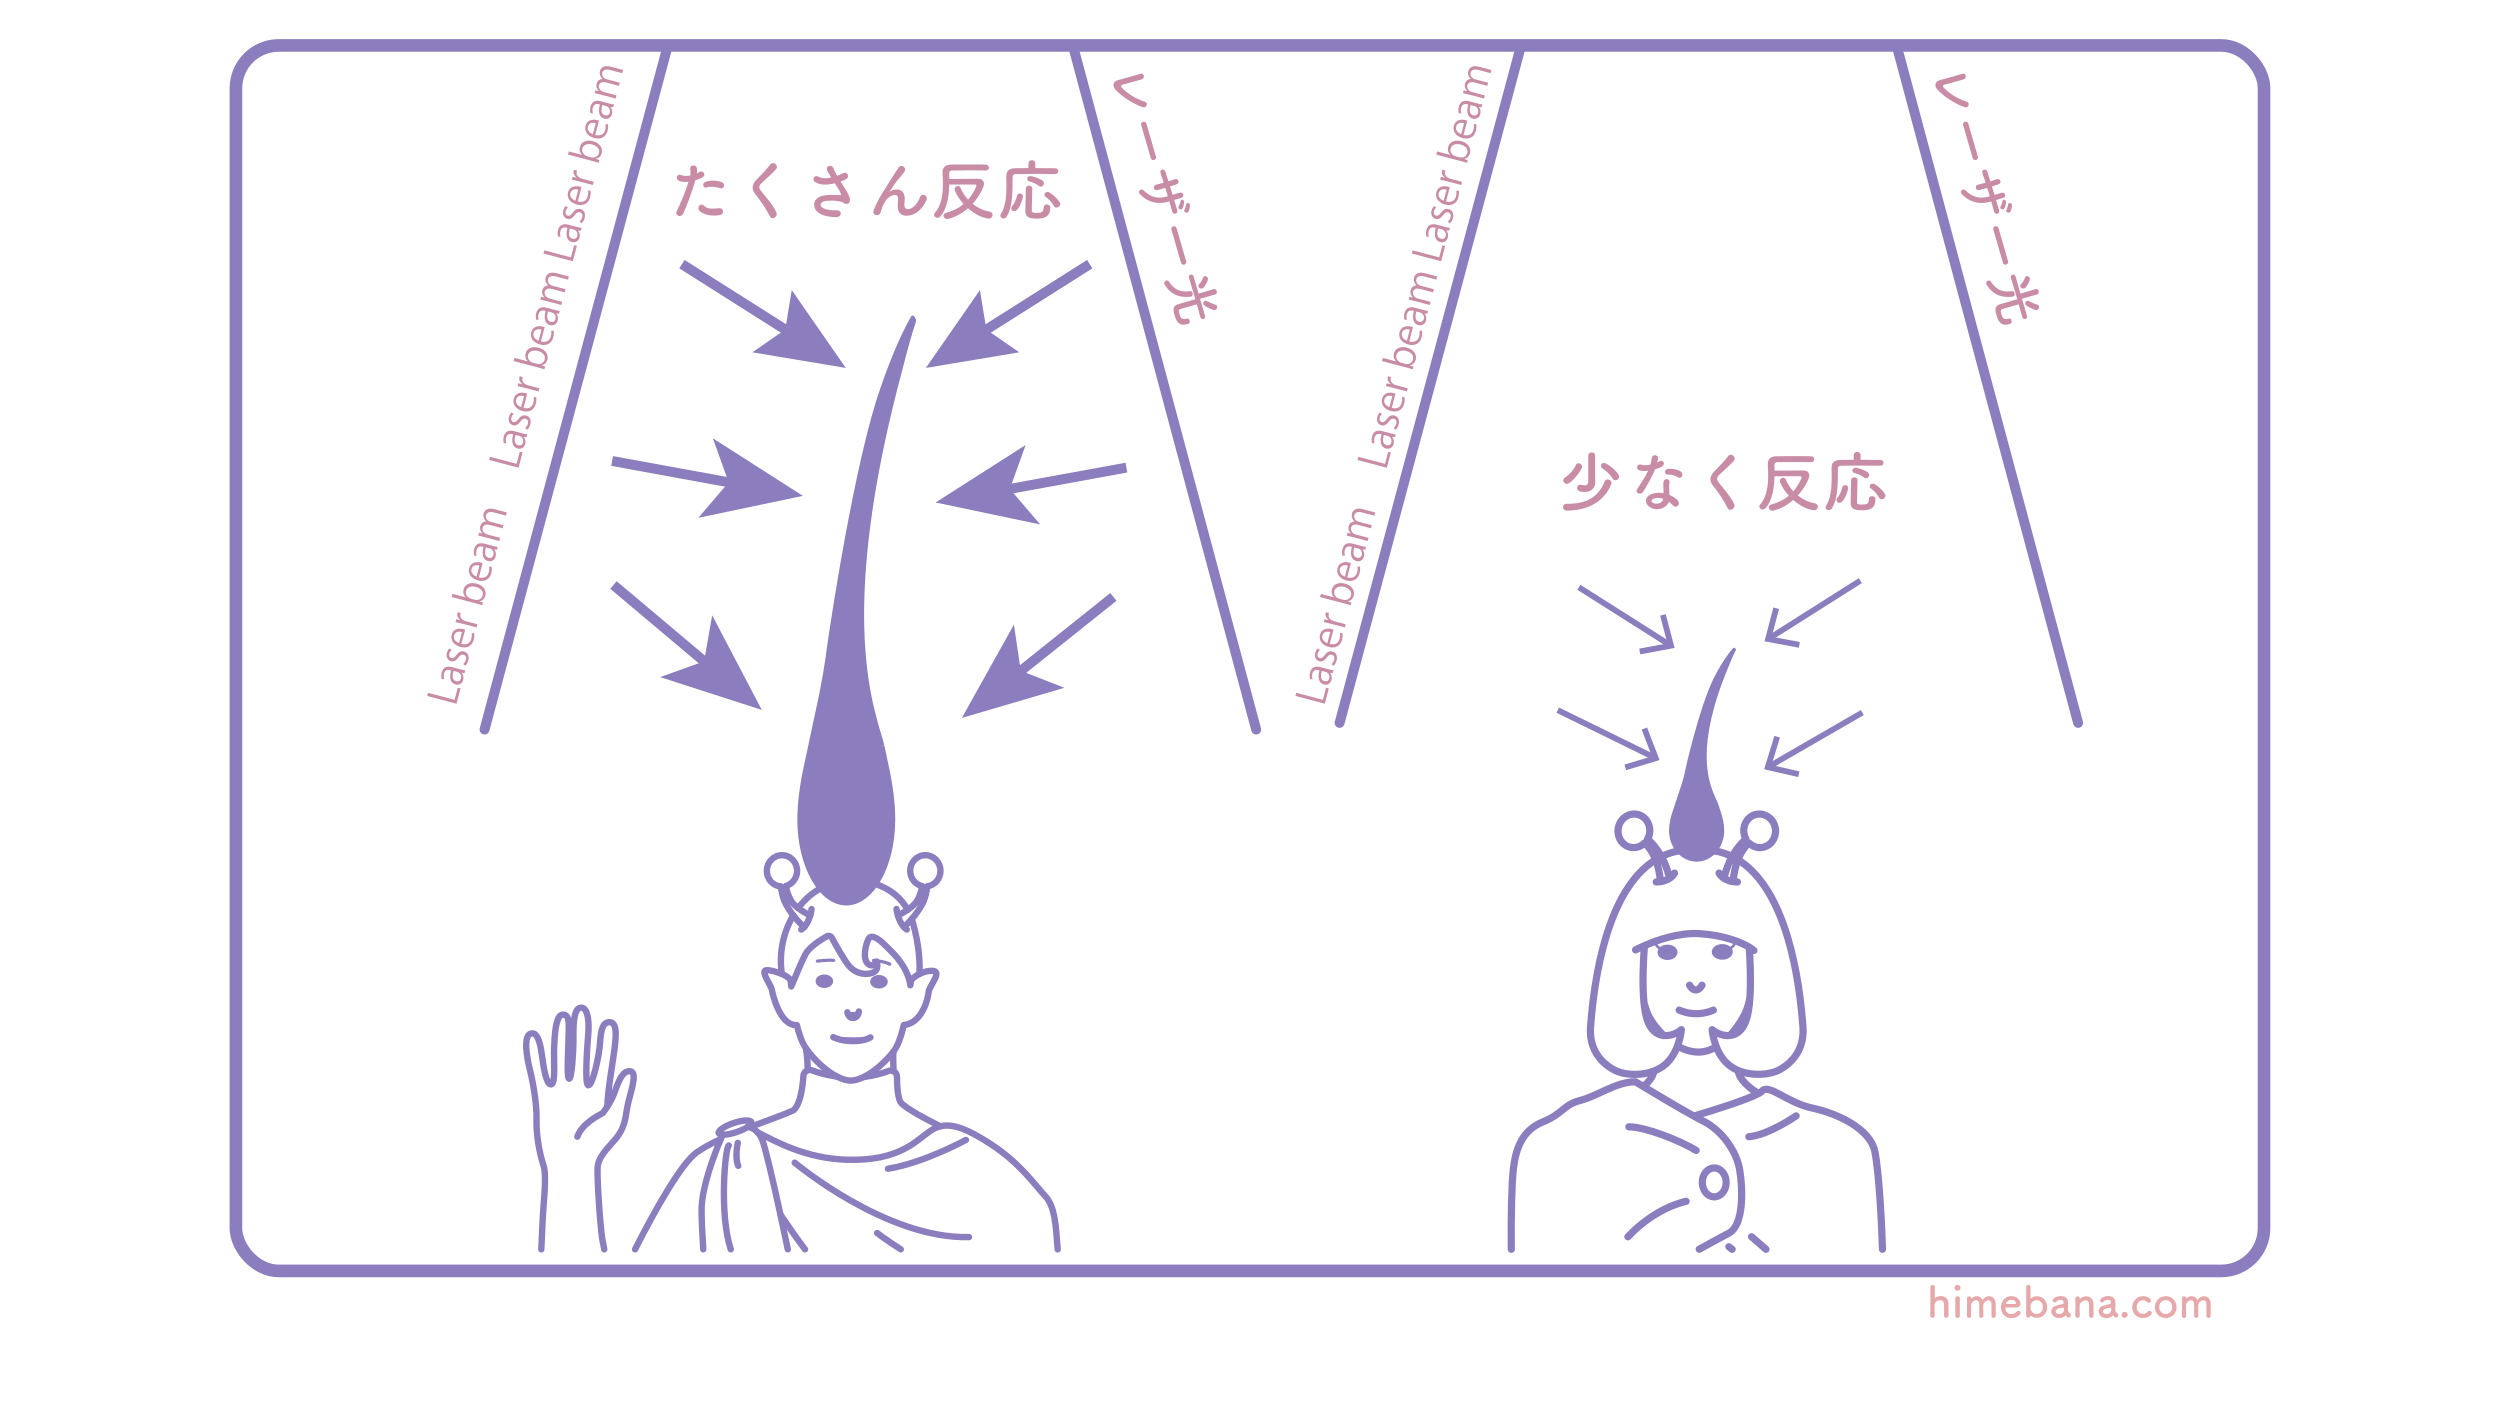 <?xml version="1.0" encoding="UTF-8"?><svg id="_レイヤー_1" xmlns="http://www.w3.org/2000/svg" viewBox="0 0 700 394"><defs><style>.cls-1{stroke-width:.9px;}.cls-1,.cls-2,.cls-3,.cls-4,.cls-5,.cls-6,.cls-7,.cls-8,.cls-9,.cls-10,.cls-11{stroke:#8b7dbe;}.cls-1,.cls-12,.cls-3,.cls-6,.cls-7{fill:#8b7dbe;}.cls-1,.cls-4,.cls-5,.cls-6,.cls-8,.cls-9,.cls-11{stroke-linecap:round;}.cls-1,.cls-5,.cls-6,.cls-8,.cls-9,.cls-11{stroke-linejoin:round;}.cls-2{stroke-width:1.63px;}.cls-2,.cls-3,.cls-4,.cls-7,.cls-10{stroke-miterlimit:10;}.cls-2,.cls-4,.cls-5,.cls-8,.cls-9,.cls-10,.cls-11{fill:none;}.cls-13{fill:#e6a9ab;}.cls-14{fill:#c98ca7;}.cls-3{stroke-width:1.01px;}.cls-4{stroke-width:2.78px;}.cls-5{stroke-width:2.02px;}.cls-6,.cls-8{stroke-width:1.79px;}.cls-7{stroke-width:.83px;}.cls-9{stroke-width:3.54px;}.cls-10{stroke-width:2.78px;}.cls-11{stroke-width:.76px;}</style></defs><path class="cls-8" d="M257.43,272.69c1.05-.51,2.28-.87,3.56-.87,3.15,0-.9,4.38-.99,5.97-.08,1.59-1.73,8.72-6.93,9.22-.72,3.05-1.67,5.9-2.95,7.5-2.33,2.96-5.4,5.62-8.23,7.03h0c-1.48,.73-2.89,1.12-4.1,1.01-1.02-.08-2.21-.47-3.46-1.13-1.45-.74-2.99-1.84-4.48-3.17-1.49-1.34-2.92-2.93-4.16-4.69-1.15-1.64-1.97-4.01-2.57-6.54-4.88,.3-6.89-9.11-7.03-10.03-.15-.93-3.14-5.04-1.65-5.31,.83-.14,2.81,.3,4.48,1.03,1.08,.47,2.03,1.07,2.44,1.72,.06,.42,.13,1.03,.2,1.78,.63-1.52,2.98-7.22,3.96-9.04,1.08-2.01,4.37-4.07,5.98-5,.5-.29,1.13-.11,1.4,.39,1.05,1.92,3.51,6.39,4.9,7.99,1.45,1.67,3.79,2.59,6.24,1.92,2.45-.66,1.39-3.25,1.39-3.25,0,0-.88,1.92-2.38,.66-1.54-1.29-.8-5.11,.13-6.97,.93-1.86,3.96,.99,4.89,1.99,.84,.9,5.54,4.73,6.7,10.21,.04,.25,.09,.51,.13,.76,.06-.55,.11-.98,.14-1.29,.45-.64,1.33-1.36,2.43-1.9"/><path class="cls-8" d="M254.14,254.73c-1.82-3.31-4.6-5.46-7.88-6.8-6.98-2.86-15.01-1.52-20.46,3.71-.81,.78-1.59,1.65-2.34,2.63"/><path class="cls-8" d="M257.43,272.7h0c.18-2.91,.02-7.83-1.87-14.48-.08-.3-.17-.59-.27-.88"/><path class="cls-8" d="M222.12,256.3c-4.88,8.17-3.19,16.38-3.19,16.38"/><path class="cls-8" d="M253.03,259.5s0,0,0,0c.66-.44,1.45-1.22,2.26-2.15,1.36-1.58,2.7-3.56,3.3-4.93,.56-1.28,.88-2.98,1.06-4.25,2.08-.29,3.68-2.12,3.68-4.34,0-2.42-1.9-4.38-4.24-4.38s-4.23,1.96-4.23,4.38c0,2.11,1.45,3.88,3.38,4.29-.2,1.02-.56,2.39-1.23,3.72-.56,1.12-1.72,2.13-2.86,2.9-1.14,.8-2.27,1.35-2.73,1.58"/><path class="cls-8" d="M251.02,254.54s.09,.77,.38,1.77h0c.3,1.01,.8,2.27,1.62,3.19,.25,.3,.55,.56,.88,.77"/><path class="cls-8" d="M226.86,256.31c-.55-.26-2.03-.99-3.38-2.03-.9-.7-1.75-1.53-2.2-2.44-.68-1.35-1.05-2.75-1.24-3.78,1.81-.49,3.15-2.2,3.15-4.23,0-2.42-1.9-4.38-4.23-4.38s-4.24,1.96-4.24,4.38,1.73,4.19,3.91,4.37c.17,1.26,.49,2.95,1.05,4.23,.47,1.08,1.41,2.54,2.45,3.89,1.06,1.37,2.22,2.61,3.12,3.21"/><path class="cls-8" d="M224.35,260.27c.33-.21,.62-.47,.89-.76,.81-.92,1.33-2.18,1.62-3.2,.3-1,.38-1.77,.38-1.77"/><path class="cls-8" d="M177.82,349.81c5.58-11.02,13-24.14,17.3-27.18,1.8-1.27,4.13-2.51,6.69-3.68"/><path class="cls-8" d="M226.17,299.67c-.03-3.35-.49-6.1-.49-6.1"/><path class="cls-8" d="M250.12,294.52s-.08,2.48,.09,5.42"/><path class="cls-8" d="M170.06,309.83c-.7,1.1-1.27,1.81-1.27,1.81-1.84,.98-5.9,3.2-7.13,6.63"/><path class="cls-8" d="M169.19,349.81l-.29-1.56c-.73-2.46-1.72-17.81-1.59-21.14,.13-3.31,3.07-5.77,5.17-8.35,2.08-2.58,2.58-4.79,3.07-8.23,.48-3.44,3.31-10.2,.98-10.57-2.34-.36-3.45,3.2-4.55,6.15-.53,1.41-1.28,2.73-1.92,3.72-.03-3.76,1.63-12.93,2.04-16.38,.49-4.05,.62-7.37-1.59-7.24-2.21,.11-2.34,3.68-2.58,6.63-.25,2.95-1.96,11.05-3.19,11.05s-.13-13.03,0-14.75c.13-1.71,.24-7.12-2.1-7-2.32,.12-2.08,6.26-2.08,9.45s-.49,10.7-1.23,10.45-.12-9.83-.12-12.29,.49-5.66-1.6-5.66-2.33,6.03-2.46,9.59c-.12,3.57,.49,9.83-.86,9.96-1.35,.12-2.08-4.8-2.45-7.5-.38-2.7-.99-7.37-3.2-6.75-2.21,.61-1.11,6.88-.25,10.2,.86,3.31,1.96,9.94,1.84,13.64-.12,3.68,.56,8.91,1.97,13.15,.98,2.95-.13,11.67-.25,14.98-.08,2.21-.26,6.09-.38,8.44"/><path class="cls-8" d="M234.32,301.43c-3.02-.4-5.43-1.14-7.02-1.74-.38-.14-.78-.14-1.13-.03-.64,.21-1.15,.79-1.21,1.54-.21,3.07-.85,8.08-2.81,9.69-2.51,1.19-7.23,2.81-12.23,4.71"/><path class="cls-8" d="M263.27,315.36c-4.73-2.35-8.92-4.65-10.81-6.39-.04-.03-.07-.06-.1-.1-.98-1.07-1.19-4.8-1.21-7.41,0-.68-.39-1.24-.94-1.52-.42-.21-.92-.27-1.41-.08-1.64,.63-4.03,1.35-6.9,1.69h0"/><path class="cls-8" d="M212.16,317.09c4.98,2.48,13.27,7.24,24.77,7.63,15.38,.53,19.82-5.73,23.99-8.34,.76-.47,1.54-.81,2.35-1.01,3.63-.88,7.87,.95,13.83,4.78,8.39,5.39,12.45,11.39,15.58,14.78,2.63,2.85,2.94,7.74,3.47,14.89"/><path class="cls-8" d="M218.52,340.09c2.37,3.54,4.74,6.9,6.89,9.72"/><path class="cls-8" d="M206.24,316.99c1.33-.45,2.47-1.01,3.22-1.55,.67-.47,1.03-.93,.91-1.26-.23-.7-2.47-.56-5,.29-2.52,.85-4.37,2.11-4.14,2.81,.09,.28,.49,.42,1.09,.44,.93,.05,2.36-.21,3.9-.73Z"/><path class="cls-8" d="M222.52,325.55s25.51,21.42,48.8,20.83"/><path class="cls-8" d="M252.22,349.81c-3.95-2.5-6.62-4.55-6.62-4.55"/><path class="cls-8" d="M204.61,349.81c-3.28-9.93-1.57-28.43-.55-29.08"/><path class="cls-8" d="M206.58,320s-.91,4.06,.13,6.43"/><path class="cls-8" d="M209.47,315.44c.15,.05,.3,.1,.46,.16,.79,.3,1.57,.76,2.23,1.48h0c.45,.47,.85,1.07,1.17,1.8,.87,2.03,3.09,11.57,5.19,21.2,.73,3.34,1.43,6.68,2.06,9.72"/><path class="cls-8" d="M196.91,349.81c-.28-4.4-.47-8.39-.47-10.99,0-6.33,3.57-15.58,5.37-19.87,.19-.47,.38-.88,.53-1.22"/><path class="cls-8" d="M248.63,327.24c9.88-1.56,21.83-8.05,21.83-8.05"/><g id="face02"><path class="cls-1" d="M228.87,269.11s3.04-.39,4.55-.2"/><path class="cls-1" d="M244.58,268.92s2.92,.2,4.56,1.05"/><path class="cls-6" d="M237.25,283.44c.15,.95,.86,1.63,1.66,1.6,.83-.03,1.51-.82,1.57-1.81"/><path class="cls-6" d="M233.32,290.41s1.99,1.1,5.47,1.1,4.92-1.04,4.92-1.04"/><ellipse class="cls-7" cx="230.82" cy="274.74" rx="2.05" ry="1.47"/><ellipse class="cls-7" cx="246.11" cy="274.89" rx="2.05" ry="1.47"/></g><path class="cls-12" d="M223.25,229.47c.01,13.19,6.08,24.03,13.71,24.06,7.63-.02,13.7-10.86,13.71-24.06,0-4.62-.75-10.3-2-15.79-.36-1.72-.71-3.38-1.05-4.96l-.58,.3,.55-.42h0c-.13-.46-.26-.95-.4-1.45-1.76-6.08-5.23-16.26-5.24-35.1,0-15.94,2.51-38.05,10.8-68.86,1.36-5.45,2.64-9.93,3.67-12.94v-.02c.13-.38,.08-.83-.12-1.12l-.33-.5c-.12-.19-.28-.28-.45-.27-.17,0-.33,.12-.44,.32-3.26,5.76-6.59,13.78-9.76,23.6-7.41,23.97-14.14,70.91-14.19,72.14-.38,2.7-.91,5.68-1.55,8.91v.06c-1.13,5.63-2.62,12.11-4.32,20.32-1.25,5.47-2,11.15-2,15.77Z"/><g id="path"><path id="path-2" class="cls-5" d="M467.49,245.91c-.58-2.43-1.41-4.45-2.32-6.08-1.26-2.3-2.69-3.87-3.85-4.9,.18-.3,.3-.63,.42-.98,.74-2.49-.58-5.09-2.91-5.83-2.35-.72-4.84,.69-5.58,3.18-.74,2.5,.56,5.11,2.91,5.84,1.58,.49,3.23,0,4.36-1.13,.99,.93,2.15,2.41,3.06,4.7,.64,1.61,1.13,3.63,1.36,6.15m-1.2,.1s.5,0,1.2-.1c.75-.12,1.72-.38,2.57-.95,.53-.34,1.01-.81,1.36-1.44m16.38,2.39c.23-2.51,.74-4.54,1.37-6.14,.9-2.3,2.07-3.78,3.06-4.71,1.13,1.14,2.78,1.63,4.36,1.13,2.34-.73,3.65-3.34,2.91-5.84-.74-2.49-3.24-3.9-5.58-3.18-2.35,.74-3.65,3.34-2.91,5.83,.09,.36,.23,.68,.4,.98-1.16,1.02-2.58,2.6-3.85,4.9-.91,1.63-1.73,3.65-2.31,6.08m-1.36-1.44c.36,.63,.84,1.1,1.36,1.44,.85,.57,1.81,.83,2.56,.95,.72,.11,1.22,.1,1.22,.1m-16.78,45.91c1.75,1.01,3.67,1.66,5.65,1.71,1.86,.05,3.63-.54,5.23-1.5m3.79-3.13c.66-.69,1.26-1.43,1.8-2.17,.56-.75,1.06-1.51,1.48-2.21,.69-1.13,1.19-2.17,1.47-2.92,.23-.63,.53-1.76,.86-3.13m-29.64,1.35c.03,.12,.08,.24,.1,.35,.25,.8,.47,1.5,.65,2.02,.34,1,1.08,2.35,2.14,3.77,.12,.16,.25,.33,.38,.5m2.23,2.46c-.82-.8-1.57-1.63-2.21-2.46m1.56-47.66c2.53-1.24,5.36-1.93,8.56-1.93h2.69c3.2,0,6.05,.69,8.56,1.93m-21.42,.88c-13.61,8.37-17.25,33.31-18.23,46.9-.33,4.53,1.47,9.11,6.5,11.89,1.52,.84,3.71,1.32,6.04,1.31,1.76,0,3.59-.3,5.28-.96,.69-.27,1.36-.59,1.98-.99,2.36-1.47,3.74-3.87,4.54-6,.11-.3,.21-.58,.3-.86,.66-2.07,.79-3.71,.79-3.71-.88,.81-2.9,1.85-4.92,1.64h-.02c-.71-.08-1.43-.3-2.1-.75-.99-.67-1.88-1.8-2.51-3.63-.43-1.27-.71-2.9-.9-4.71h0c-.55-5.45-.16-12.5,.12-16.07m29.32,.41c.25,3.37,.55,9.31,.19,14.31-.16,2.35-.47,4.48-1.01,6.06-.7,2.07-1.75,3.26-2.91,3.87-.54,.29-1.12,.45-1.69,.51-2.03,.21-4.07-.83-4.94-1.64,0,0,.13,1.83,.9,4.06,.08,.24,.16,.47,.25,.72,.8,2.08,2.18,4.35,4.46,5.78,.49,.31,1.02,.58,1.56,.82,4.01,1.71,8.99,1.33,11.75-.19,5.02-2.78,6.83-7.36,6.5-11.89-.97-13.59-4.61-38.52-18.21-46.89m4.47,25.42c-.28-.26-.72-.58-1.32-.94-2.4-1.43-7.28-3.4-14.09-3.78-5.78-.32-11.92,1.91-15.23,3.37-1.56,.67-2.49,1.18-2.49,1.18m28.63,33.72c.24,.88,.53,1.65,.92,2.22,1.24,1.8,2.99,3.18,4.93,4.27m-6.28-18.4c-.03,.49-.08,1.06-.11,1.66m-25.91,14.82c.81-.69,1.55-1.47,2.16-2.35,.36-.54,.64-1.24,.86-2.05m.57-10.66c-.03-.63-.08-1.2-.11-1.71h-.02m-7.78,58.81c7.89-8.39,16.3-9.93,16.3-9.93m-16.03-20.86c4.58,0,14.25,3.81,18.83,6.61m14.76-3.83c5.59-.5,13.24-5.84,13.24-5.84m-22.93,14.57c-1.85,0-3.35,1.81-3.35,4.06s1.51,4.04,3.35,4.04,3.34-1.8,3.34-4.04-1.5-4.06-3.34-4.06Zm0,0c-1.85,0-3.35,1.81-3.35,4.06s1.51,4.04,3.35,4.04,3.34-1.8,3.34-4.04-1.5-4.06-3.34-4.06Zm5.01,22.78c-.59-.46-.91-.71-.91-.71m10.38,.71l-4.02-3.51m-16.16-33.78h0c5.2-1.55,14.9-4.56,18.15-6.35,.44-.24,.77-.46,.95-.66,1.94-2.16,6.91,3.24,14.05,4.76,7.13,1.51,16.21,5.84,17.51,12.1,1.17,5.66,1.99,21,2.14,27.43m-51.3,0c2.8-1.55,5.58-3.07,8.3-4.51,4.27-2.28,3.9-12.54,3.02-17.74-.86-5.18-4.97-11.02-10.16-13.62-.74-.36-1.64-.85-2.66-1.41h0c-4.38-2.41-10.8-6.25-14.14-8.27-1.36-.83-2.22-1.34-2.22-1.34-5.4,0-10.38,3.89-15.35,5.19-4.97,1.29-4.76,3.67-10.6,6.05-5.83,2.38-7.56,7.56-8.21,12.97-.5,4.18-.71,13.45-.61,22.68"/></g><ellipse class="cls-3" cx="466.9" cy="266.65" rx="2.3" ry="1.64"/><ellipse class="cls-3" cx="482.24" cy="266.53" rx="2.44" ry="1.68"/><path class="cls-11" d="M483.41,265.92s2.43-.41,2.43-2.55"/><path class="cls-11" d="M465.84,265.92s-2.43-.41-2.43-2.55"/><path class="cls-5" d="M473.09,275.86c.04,.09,.69,1.38,1.82,1.32,1.02-.06,1.58-1.19,1.65-1.32"/><path class="cls-5" d="M470.18,282.84c1.01,.43,2.77,1.03,5.01,.99,2-.04,3.58-.57,4.54-.99"/><path class="cls-12" d="M467.33,232.54c0,4.79,3.42,8.72,7.73,8.72,4.3,0,7.72-3.94,7.72-8.72,0-1.68-.42-3.74-1.13-5.73-.2-.63-.4-1.23-.59-1.8l-.33,.11,.31-.15h0c-.07-.17-.14-.34-.22-.53-.99-2.2-2.95-5.9-2.95-12.73,0-5.78,1.41-13.8,6.09-24.97,.77-1.98,1.49-3.6,2.07-4.69h0c.07-.14,.04-.31-.07-.41l-.19-.18c-.07-.07-.16-.1-.25-.1-.09,0-.19,.04-.25,.12-1.84,2.09-3.72,5-5.5,8.56-4.17,8.69-7.97,25.72-8,26.17-.21,.98-.51,2.06-.87,3.23v.02c-.64,2.04-1.47,4.39-2.44,7.37-.71,1.98-1.13,4.04-1.13,5.72Z"/><line class="cls-4" x1="425.91" y1="12.72" x2="375.09" y2="202.41"/><line class="cls-4" x1="187" y1="12.72" x2="135.67" y2="204.27"/><line class="cls-4" x1="351.73" y1="204.27" x2="300.4" y2="12.72"/><line class="cls-4" x1="581.87" y1="202.41" x2="531.05" y2="12.72"/><g><line class="cls-10" x1="222.78" y1="94.13" x2="190.94" y2="73.96"/><polygon class="cls-12" points="221.69 81.23 219.87 92.29 210.66 98.65 236.82 103.02 221.69 81.23"/></g><g><line class="cls-10" x1="205.48" y1="135.31" x2="171.39" y2="129.08"/><polygon class="cls-12" points="224.81 138.84 199.6 122.73 204.03 135.04 195.53 144.99 224.81 138.84"/></g><g><line class="cls-10" x1="198.27" y1="186.12" x2="171.77" y2="163.8"/><polygon class="cls-12" points="213.31 198.78 199.41 172.28 197.15 185.17 184.83 189.59 213.31 198.78"/></g><g><line class="cls-10" x1="273.28" y1="94.13" x2="305.12" y2="73.96"/><polygon class="cls-12" points="285.4 98.65 276.19 92.29 274.37 81.23 259.24 103.02 285.4 98.65"/></g><g><line class="cls-10" x1="281.3" y1="137.16" x2="315.39" y2="130.93"/><polygon class="cls-12" points="261.97 140.7 291.25 146.85 282.75 136.9 287.18 124.59 261.97 140.7"/></g><g><line class="cls-10" x1="284.68" y1="188.75" x2="311.75" y2="167.13"/><polygon class="cls-12" points="269.32 201.02 298.02 192.58 285.82 187.83 283.9 174.89 269.32 201.02"/></g><g><line class="cls-2" x1="467.4" y1="180.48" x2="442.07" y2="164.44"/><polygon class="cls-12" points="466.4 171.97 464.83 172.39 466.87 180.14 458.98 181.62 459.28 183.22 468.89 181.42 466.4 171.97"/></g><g><line class="cls-2" x1="463.09" y1="212.04" x2="436.17" y2="198.84"/><polygon class="cls-12" points="461.18 203.69 459.66 204.28 462.53 211.77 454.85 214.08 455.32 215.64 464.68 212.82 461.18 203.69"/></g><g><line class="cls-2" x1="495.55" y1="178.62" x2="520.88" y2="162.58"/><polygon class="cls-12" points="503.66 181.36 503.96 179.76 496.08 178.29 498.12 170.53 496.54 170.12 494.06 179.57 503.66 181.36"/></g><g><line class="cls-2" x1="495.49" y1="214.51" x2="521.45" y2="199.52"/><polygon class="cls-12" points="503.49 217.58 503.85 215.99 496.03 214.2 498.39 206.53 496.83 206.05 493.96 215.4 503.49 217.58"/></g><g><path class="cls-14" d="M191.29,59.81c-.56,1.24-2.52,.71-1.74-.87,.8-1.63,2.12-4.45,3.25-8.05-.98,.11-1.93,.07-2.71-.26-.95-.41-.76-2.1,.63-1.6,.78,.28,1.69,.28,2.56,.11,.11-.69,.04-1.19-.02-2-.07-1.06,1.67-1.11,1.86-.09,.07,.46,.07,.96,.02,1.48,.26-.13,.48-.26,.71-.39,.96-.63,2.12,.91,.72,1.6-.52,.26-1.19,.54-1.87,.74-1.17,4.06-2.49,7.27-3.4,9.33Zm4.51-.83c-.8-.89,.35-2.36,1.32-1.37,.95,.96,2.08,.87,4.25,.69,1.35-.11,1.47,1.67,.24,1.91-2.69,.54-4.99-.32-5.81-1.22Zm2.1-6.48c-.96,.35-1.54-1.17-.32-1.6,.95-.33,2.63-.56,4.45,.09,1.24,.45,.74,2.08-.43,1.69-1.04-.35-2.73-.56-3.71-.19Z"/><path class="cls-14" d="M215.55,60.57c-1.08-2.12-2.65-4.53-3.93-6.03-1.22-1.43-1.22-2.75,.22-4.25,1.26-1.32,2.69-2.69,3.8-4.19,.85-1.13,2.52,.19,1.65,1.26-.93,1.13-2.89,2.75-4.04,3.9-.8,.8-.83,1.35-.22,2.12,1.86,2.32,3.43,4.06,4.34,6.05,.58,1.24-1.22,2.34-1.82,1.15Z"/><path class="cls-14" d="M236.61,52.8c.33,.5,1.28,2.1,1.37,2.99,.15,1.32-.95,1.63-1.91,.96-.24-.17-.5-.26-.76-.32-1.47-.32-3.54-.37-4.58-.06s-1.35,1.26-.37,1.84c.93,.54,2.36,.74,3.84,.67,1.71-.07,1.6,1.99-.17,1.93-1.71-.06-3.34-.3-4.64-1.09-2.17-1.34-1.91-4.34,1.06-4.94,1.76-.35,3.56-.2,4.71-.13,.28,.02,.35-.07,.28-.32-.04-.13-.17-.54-.46-1.04-.33-.58-.78-1.24-1.22-1.95-.13,.04-.24,.06-.35,.07-2.13,.46-3.75,.35-5.03-.32-1.15-.59-.58-2.28,.76-1.63,1.19,.59,2.21,.56,3.6,.24-.45-.72-.85-1.39-1.08-1.89-.69-1.5,1.39-1.93,1.76-.59,.11,.43,.48,1.13,.96,1.99,.26-.09,.52-.19,.8-.28,.26-.09,.43-.24,.69-.37,1.5-.76,2.15,1.04,1.02,1.61-.48,.24-1.02,.48-1.54,.67,.43,.67,.87,1.34,1.26,1.95Z"/><path class="cls-14" d="M251.35,57.73c0-.85,.13-1.37,.09-2.21-.09-2.06-2.91-.32-3.43,.61-.45,.8-.96,1.61-1.17,2.52-.33,1.43-.74,1.52-1.11,1.58-.65,.09-1.52-.35-1.09-1.43,.83-2.1,1.89-3.95,2.97-5.62s2.04-3.25,2.95-4.69c.32-.52,.82-1.17,1.02-1.54,.61-1.09,2.34-.17,1.73,1-.15,.26-.28,.46-.43,.65s-.33,.39-.54,.63c-.89,1-1.48,1.78-1.97,2.47s-.85,1.28-1.26,1.89c-.13,.19-.07,.15,.06,.04,.67-.59,3.88-1.47,4.14,1.67,.06,.72-.09,1.35-.09,2.04,0,1.65,1.6,1.45,2.69,.46,.95-.85,1.35-1.74,1.69-2.6,.54-1.37,2.49-.43,1.78,.96-.52,1.02-1.24,2.23-2.34,3.08-2,1.58-5.71,1.99-5.68-1.52Z"/><path class="cls-14" d="M276.05,47.73c-1-.02-2.62-.04-4.25-.04-2,0-4.06,.02-5.18,.04-.61,.02-.85,.3-.85,.8v.06c.02,.46,.04,.98,.04,1.52,1.97-.02,6.94-.06,8.02-.06s1.69,.58,1.69,1.43c0,1.11-1.61,3.84-3.19,5.58,1.35,1.11,2.97,1.87,4.73,2.19,.59,.11,.87,.52,.87,.95,0,.5-.39,1.02-1.08,1.02-.09,0-2.71-.17-5.81-2.89-2.88,2.52-5.7,3.01-5.83,3.01-.63,0-1.02-.46-1.02-.91,0-.35,.24-.72,.8-.87,1.95-.54,3.53-1.35,4.81-2.43-1.67-1.87-2.52-3.75-2.52-4.17,0-.5,.5-.87,.96-.87,.28,0,.54,.13,.69,.46,.52,1.22,1.24,2.38,2.13,3.34,1.58-1.84,2.34-3.71,2.34-3.82,0-.2-.11-.41-.41-.41-5.83,0-6.49,0-7.2,.02-.07,3.14-.56,6.72-2.49,8.91-.26,.3-.56,.41-.83,.41-.5,0-.93-.41-.93-.85,0-.17,.06-.33,.2-.5,1.87-2.1,2.28-5.31,2.28-8.18,0-1.04-.06-2.04-.11-2.93v-.26c0-1.43,.74-2.15,2.36-2.19,1.37-.04,3.27-.04,5.08-.04s3.6,0,4.71,.04c.56,.02,.83,.43,.83,.83s-.3,.83-.83,.83h-.02Z"/><path class="cls-14" d="M295.44,48.73c-1-.02-2.93-.04-4.94-.04-2.43,0-4.95,.02-6.07,.04-.65,.02-.89,.33-.89,.85-.04,3.4,.15,8.16-1.67,11.08-.24,.37-.56,.52-.87,.52-.48,0-.91-.35-.91-.78,0-.13,.04-.26,.11-.39,1.37-2.13,1.6-5.23,1.6-8.02,0-.89-.02-1.74-.04-2.52v-.06c0-1.5,.72-2.26,2.41-2.3,.95-.02,2.32-.04,3.8-.04v-1.3c0-.61,.48-.91,.96-.91s.96,.3,.96,.91v1.3c2.23,0,4.4,.02,5.55,.04,.59,0,.87,.39,.87,.8s-.3,.82-.87,.82h-.02Zm-12.3,9.61c0-.2,.07-.43,.26-.65,.69-.82,1.11-1.82,1.37-2.91,.09-.41,.46-.61,.83-.61,.43,0,.83,.26,.83,.8,0,.5-1.06,4.16-2.45,4.16-.46,0-.85-.33-.85-.78Zm6.98,2.86c-2.04,0-3.01-.48-3.01-2.02s.09-4.19,.13-6.4c0-.54,.45-.8,.89-.8s.91,.28,.91,.78v.04c-.07,2.19-.13,4.58-.15,6.2,0,.45,.3,.61,1.34,.61,1.22,0,1.99-.11,1.99-1.5,0-.59,.43-.87,.87-.87,.48,0,.98,.32,.98,.85,0,2.99-2.15,3.12-3.95,3.12Zm.74-9.17c-.65-.54-1.74-1.02-2.62-1.22-.45-.11-.65-.43-.65-.74,0-.39,.3-.78,.85-.78,.69,0,2.82,.72,3.53,1.35,.24,.2,.33,.46,.33,.71,0,.46-.39,.91-.87,.91-.19,0-.37-.06-.58-.22Zm4.94,6.1c-.3,0-.58-.15-.76-.5-.58-1.06-1.28-1.8-2.26-2.52-.26-.19-.35-.39-.35-.61,0-.41,.41-.78,.89-.78,.8,0,3.53,2.47,3.53,3.4,0,.56-.54,1.02-1.04,1.02Z"/></g><g><path class="cls-14" d="M438.71,141.07h.17c5.18,0,8.61-1.74,10.45-6.29,.15-.39,.46-.54,.8-.54,.54,0,1.11,.41,1.11,.96,0,.37-2.34,7.77-12.49,7.77-.72,0-1.11-.5-1.11-.98s.35-.93,1.06-.93h.02Zm-1-6.57c0-.28,.15-.56,.48-.78,1.3-.85,2.38-2.06,3.06-3.51,.17-.35,.45-.5,.74-.5,.48,0,1.02,.43,1.02,.96,0,.83-3.01,4.81-4.29,4.81-.56,0-1.02-.48-1.02-.98Zm8.96,.59v.04c0,1.04-.69,2.63-2.95,2.63-1.76,0-2.13-.59-2.13-1.11,0-.46,.35-.93,.85-.93,.06,0,.13,0,.2,.02,.37,.09,.74,.17,1.04,.17,.63,0,1.04-.28,1.04-1.21v-7.11c0-.61,.48-.93,.96-.93s.95,.3,.95,.93v5.34l.04,2.15Zm4.88-1.09c-.71-1.15-1.71-2.06-2.86-2.82-.32-.2-.43-.46-.43-.71,0-.45,.39-.85,.89-.85,.82,0,4.21,2.67,4.21,3.82,0,.58-.52,1.04-1.04,1.04-.28,0-.58-.13-.78-.48Z"/><path class="cls-14" d="M459.05,131.72c-1.13-.32-.78-2.02,.54-1.6,.61,.2,1.58,.19,2.54-.06,.19-.61,.28-1.21,.37-1.87,.17-1.09,1.8-.89,1.76,.17-.02,.28-.13,.69-.26,1.13,.22-.11,.43-.2,.59-.32,.83-.59,2,.56,.82,1.41-.46,.33-1.22,.63-1.99,.85-.87,2.1-2.13,4.32-3.32,6.25-.69,1.11-2.47,.39-1.65-.82,1.04-1.54,2.13-3.12,3.04-5.07-.95,.19-1.74,.11-2.45-.09Zm3.19,10.45c-1.73-.87-1.93-2.88-.02-3.73,1.15-.52,2.41-.56,3.56-.35v-.65c0-.46-.04-.93-.06-1.39-.02-.37,.02-.89,.09-1.24,.22-1.02,1.86-.78,1.67,.33-.06,.28-.11,.48-.11,.87,0,.43,0,.89,.02,1.43,.02,.35,.06,.74,.07,1.15,.98,.41,1.8,.98,2.26,1.48,1.06,1.17-.45,2.49-1.34,1.41-.28-.33-.63-.67-1.06-.96-.54,1.48-2.86,2.78-5.1,1.65Zm.59-2.43c-.5,.26-.54,.8,.02,1.08,1.11,.56,2.62,.02,2.82-.98,.02-.06,0-.13,.02-.19-.95-.32-1.95-.35-2.86,.09Zm4.14-6.85c-1.02,.06-1.09-1.48,.09-1.6,1.22-.11,2.52,.11,3.41,.65,1.26,.76,.3,2.3-.61,1.73-.87-.56-1.82-.83-2.89-.78Z"/><path class="cls-14" d="M483.73,142.24c-1.08-2.12-2.65-4.53-3.93-6.03-1.22-1.43-1.22-2.75,.22-4.25,1.26-1.32,2.69-2.69,3.8-4.19,.85-1.13,2.52,.19,1.65,1.26-.93,1.13-2.89,2.75-4.04,3.9-.8,.8-.83,1.35-.22,2.12,1.86,2.32,3.43,4.06,4.34,6.05,.58,1.24-1.22,2.34-1.82,1.15Z"/><path class="cls-14" d="M507.12,129.4c-1-.02-2.62-.04-4.25-.04-2,0-4.06,.02-5.18,.04-.61,.02-.85,.3-.85,.8v.06c.02,.46,.04,.98,.04,1.52,1.97-.02,6.94-.06,8.02-.06s1.69,.58,1.69,1.43c0,1.11-1.61,3.84-3.19,5.58,1.35,1.11,2.97,1.87,4.73,2.19,.59,.11,.87,.52,.87,.95,0,.5-.39,1.02-1.08,1.02-.09,0-2.71-.17-5.81-2.89-2.88,2.52-5.7,3.01-5.83,3.01-.63,0-1.02-.46-1.02-.91,0-.35,.24-.72,.8-.87,1.95-.54,3.53-1.35,4.81-2.43-1.67-1.87-2.52-3.75-2.52-4.17,0-.5,.5-.87,.96-.87,.28,0,.54,.13,.69,.46,.52,1.22,1.24,2.38,2.13,3.34,1.58-1.84,2.34-3.71,2.34-3.82,0-.2-.11-.41-.41-.41-5.83,0-6.49,0-7.2,.02-.07,3.14-.56,6.72-2.49,8.91-.26,.3-.56,.41-.83,.41-.5,0-.93-.41-.93-.85,0-.17,.06-.33,.2-.5,1.87-2.1,2.28-5.31,2.28-8.18,0-1.04-.06-2.04-.11-2.93v-.26c0-1.43,.74-2.15,2.36-2.19,1.37-.04,3.27-.04,5.08-.04s3.6,0,4.71,.04c.56,.02,.83,.43,.83,.83s-.3,.83-.83,.83h-.02Z"/><path class="cls-14" d="M526.51,130.4c-1-.02-2.93-.04-4.94-.04-2.43,0-4.95,.02-6.07,.04-.65,.02-.89,.33-.89,.85-.04,3.4,.15,8.16-1.67,11.08-.24,.37-.56,.52-.87,.52-.48,0-.91-.35-.91-.78,0-.13,.04-.26,.11-.39,1.37-2.13,1.6-5.23,1.6-8.02,0-.89-.02-1.74-.04-2.52v-.06c0-1.5,.72-2.26,2.41-2.3,.95-.02,2.32-.04,3.8-.04v-1.3c0-.61,.48-.91,.96-.91s.96,.3,.96,.91v1.3c2.23,0,4.4,.02,5.55,.04,.59,0,.87,.39,.87,.8s-.3,.82-.87,.82h-.02Zm-12.3,9.61c0-.2,.07-.43,.26-.65,.69-.82,1.11-1.82,1.37-2.91,.09-.41,.46-.61,.83-.61,.43,0,.83,.26,.83,.8,0,.5-1.06,4.16-2.45,4.16-.46,0-.85-.33-.85-.78Zm6.98,2.86c-2.04,0-3.01-.48-3.01-2.02s.09-4.19,.13-6.4c0-.54,.45-.8,.89-.8s.91,.28,.91,.78v.04c-.07,2.19-.13,4.58-.15,6.2,0,.45,.3,.61,1.34,.61,1.22,0,1.99-.11,1.99-1.5,0-.59,.43-.87,.87-.87,.48,0,.98,.32,.98,.85,0,2.99-2.15,3.12-3.95,3.12Zm.74-9.17c-.65-.54-1.74-1.02-2.62-1.22-.45-.11-.65-.43-.65-.74,0-.39,.3-.78,.85-.78,.69,0,2.82,.72,3.53,1.35,.24,.2,.33,.46,.33,.71,0,.46-.39,.91-.87,.91-.19,0-.37-.06-.58-.22Zm4.94,6.1c-.3,0-.58-.15-.76-.5-.58-1.06-1.28-1.8-2.26-2.52-.26-.19-.35-.39-.35-.61,0-.41,.41-.78,.89-.78,.8,0,3.53,2.47,3.53,3.4,0,.56-.54,1.02-1.04,1.02Z"/></g><g><path class="cls-14" d="M312.31,25.07c-.77-.84-.85-2.23,.71-2.63,1.68-.44,5.25-1.44,6.22-1.76,1.12-.37,1.45,1.22,.47,1.53-1.03,.33-4.32,1.23-5.45,1.51-.41,.1-.45,.53-.16,.82,1.82,1.92,4.48,3.36,6.36,3.89,1.16,.33,.62,1.92-.46,1.59-2.17-.64-5.75-2.83-7.7-4.95Z"/><path class="cls-14" d="M319.55,35.06c-.15-.53,.13-.88,.48-.98,.37-.11,.83,.06,.97,.56l2.66,9.2c.14,.5-.15,.85-.52,.96-.35,.1-.79-.04-.93-.54l-2.66-9.2Z"/><path class="cls-14" d="M327.12,56.48c-2.8,.81-5.48,.3-7.81-1.95-1.01-.98,.17-1.95,.93-1.19,1.9,1.91,4.05,2.38,6.41,1.7l.34-.1c-.23-.79-.47-1.56-.71-2.33-.83,.24-1.61,.47-2.19,.61-.5,.13-.87-.15-.98-.53-.11-.38,.04-.84,.54-.95,.61-.14,1.37-.35,2.18-.58-.29-.91-.59-1.81-.87-2.62-.39-1.12,1.02-1.48,1.34-.48,.28,.87,.56,1.79,.85,2.71,.68-.21,1.32-.41,1.81-.59,.98-.33,1.51,1.07,.48,1.43-.47,.17-1.13,.37-1.84,.59,.24,.79,.48,1.56,.72,2.35,.76-.22,1.48-.43,1.89-.56,1.2-.41,1.57,1.15,.44,1.46-.59,.15-1.23,.34-1.89,.53,.29,.93,.57,1.87,.82,2.74,.41,1.37-1.14,1.49-1.41,.45-.23-.92-.49-1.84-.76-2.79l-.28,.08Zm3.4-.09c.1-.82,1.1-.52,1.05,.22-.04,.42-.19,1.26-.43,1.68-.44,.73-1.54,.15-1.12-.48,.16-.25,.48-1.09,.51-1.42Zm1.6,.93c.07-.81,1.11-.54,1.09,.19-.02,.42-.16,1.27-.39,1.68-.4,.75-1.56,.21-1.16-.44,.16-.25,.43-1.11,.46-1.43Z"/><path class="cls-14" d="M328.01,64.35c-.15-.53,.13-.88,.48-.98,.37-.11,.83,.06,.97,.56l2.66,9.2c.14,.5-.15,.85-.52,.96-.35,.1-.79-.04-.93-.54l-2.66-9.2Z"/><path class="cls-14" d="M326.02,79.48c-.14-.47,.16-.81,.51-.91,.28-.08,.6-.01,.77,.25,1.78,2.82,3.93,2.99,5.85,2.69,.41-.06,.7,.21,.79,.55,.11,.39-.02,.86-.44,.99-.04,.01-.1,.03-.15,.03-2.3,.23-5.02,.04-7.2-3.28-.06-.11-.11-.21-.14-.31Zm10.08,9.34l-.99-3.6c-1.13,.33-3.32,.93-4.21,1.19-.79,.23-1.01,.31-.66,1.52,.29,1.01,.64,1.67,1.96,1.29,.48-.14,.8,.13,.9,.49,.08,.29,.12,.84-.57,1.04-2.34,.68-3.12-.65-3.65-2.48-.4-1.39-.63-2.63,1.02-3.1,.47-.14,3.43-.99,4.79-1.37l-.56-1.95-1.22-4.07h0c-.13-.47,.11-.79,.43-.89,.34-.1,.75,.05,.88,.51l1.37,4.81,4.24-1.26c.44-.13,.75,.18,.86,.55,.11,.38,0,.83-.42,.95l-4.26,1.2,1.41,4.81c.13,.45-.14,.77-.46,.86-.32,.09-.71-.03-.83-.47h0Zm-.33-9.28c.53-.53,.98-1.39,1.1-1.78,.07-.24,.23-.37,.4-.42,.37-.11,.81,.13,.94,.55,.2,.7-1.02,2.45-1.2,2.65-.12,.13-.26,.2-.41,.24-.45,.13-.93-.16-1.05-.55-.06-.22,0-.47,.21-.7Zm1.18,5.58c-.11-.38,.1-.79,.46-.89,.18-.05,.37-.03,.58,.1,.65,.38,1.71,.82,2.31,.98,.27,.06,.42,.24,.48,.45,.12,.41-.14,.95-.58,1.07-.15,.04-.31,.03-.49-.03-2.29-.91-2.68-1.37-2.77-1.67Z"/></g><g><path class="cls-14" d="M542.45,25.07c-.77-.84-.85-2.23,.71-2.63,1.68-.44,5.25-1.44,6.22-1.76,1.12-.37,1.45,1.22,.47,1.53-1.03,.33-4.32,1.23-5.45,1.51-.41,.1-.45,.53-.16,.82,1.82,1.92,4.48,3.36,6.36,3.89,1.16,.33,.62,1.92-.46,1.59-2.17-.64-5.75-2.83-7.7-4.95Z"/><path class="cls-14" d="M549.69,35.06c-.15-.53,.13-.88,.48-.98,.37-.11,.83,.06,.97,.56l2.66,9.2c.14,.5-.15,.85-.52,.96-.35,.1-.79-.04-.93-.54l-2.66-9.2Z"/><path class="cls-14" d="M557.26,56.48c-2.8,.81-5.48,.3-7.81-1.95-1.01-.98,.17-1.95,.93-1.19,1.9,1.91,4.05,2.38,6.41,1.7l.34-.1c-.23-.79-.47-1.56-.71-2.33-.83,.24-1.61,.46-2.19,.61-.5,.13-.87-.15-.98-.53s.04-.84,.54-.95c.61-.14,1.37-.35,2.18-.58-.3-.91-.59-1.81-.87-2.62-.39-1.13,1.02-1.48,1.34-.48,.28,.87,.56,1.79,.85,2.71,.68-.21,1.32-.41,1.81-.59,.98-.33,1.51,1.07,.48,1.43-.47,.17-1.13,.37-1.84,.6,.24,.79,.48,1.56,.72,2.35,.76-.22,1.48-.43,1.89-.56,1.2-.41,1.57,1.15,.44,1.46-.59,.15-1.24,.34-1.89,.53,.29,.93,.57,1.87,.82,2.74,.41,1.37-1.14,1.49-1.41,.46-.23-.92-.49-1.84-.76-2.79l-.28,.08Zm3.4-.09c.1-.82,1.1-.52,1.05,.22-.04,.42-.19,1.26-.43,1.68-.44,.73-1.54,.15-1.12-.48,.17-.25,.48-1.09,.51-1.42Zm1.6,.93c.07-.81,1.11-.54,1.09,.19-.02,.42-.16,1.27-.39,1.68-.4,.75-1.56,.21-1.16-.44,.17-.25,.43-1.11,.46-1.43Z"/><path class="cls-14" d="M558.15,64.35c-.15-.53,.13-.88,.48-.98,.37-.11,.83,.06,.97,.56l2.66,9.2c.14,.5-.15,.85-.52,.96-.35,.1-.79-.04-.93-.54l-2.66-9.2Z"/><path class="cls-14" d="M556.16,79.48c-.14-.47,.16-.81,.51-.91,.28-.08,.6-.01,.77,.25,1.78,2.82,3.93,2.99,5.85,2.69,.41-.06,.7,.21,.79,.55,.11,.4-.02,.86-.45,.99-.04,.01-.1,.03-.15,.03-2.3,.23-5.02,.04-7.2-3.28-.06-.11-.11-.21-.14-.31Zm10.08,9.34l-.99-3.6c-1.13,.33-3.32,.93-4.21,1.19-.79,.23-1.01,.31-.66,1.52,.29,1.01,.64,1.67,1.96,1.29,.48-.14,.8,.13,.9,.49,.08,.29,.12,.84-.57,1.04-2.34,.68-3.12-.65-3.65-2.48-.4-1.39-.63-2.63,1.02-3.1,.47-.14,3.43-.99,4.79-1.37l-.56-1.95-1.22-4.07h0c-.13-.47,.11-.79,.43-.89,.34-.1,.75,.05,.88,.51l1.37,4.81,4.24-1.26c.44-.13,.75,.18,.86,.54,.11,.38,0,.83-.42,.95l-4.26,1.2,1.41,4.81c.13,.45-.14,.77-.46,.86s-.71-.03-.83-.47h0Zm-.33-9.28c.53-.53,.98-1.39,1.1-1.78,.07-.24,.23-.37,.4-.42,.37-.11,.82,.13,.94,.55,.2,.7-1.02,2.45-1.2,2.65-.12,.13-.26,.2-.41,.24-.45,.13-.93-.16-1.05-.55-.06-.22,0-.47,.21-.69Zm1.18,5.58c-.11-.38,.1-.79,.46-.89,.18-.05,.37-.03,.58,.1,.65,.38,1.71,.82,2.31,.98,.27,.06,.42,.24,.48,.45,.12,.41-.14,.94-.58,1.07-.15,.04-.31,.02-.49-.04-2.29-.91-2.68-1.37-2.77-1.67Z"/></g><g><path class="cls-14" d="M128.95,192.75l-1.13,4.29-8.21-2.16,.23-.89,7.44,1.96,.89-3.39,.76,.2Z"/><path class="cls-14" d="M128.85,187.4c.48,.13,.99,.25,1.42,.28l-.22,.82-.78-.11v.03c.38,.42,.64,1.14,.42,1.97-.29,1.12-1.27,1.5-2.12,1.27-1.41-.37-1.85-1.8-1.27-3.97-.49-.13-1.62-.42-1.97,.91-.13,.51-.13,1.07,.04,1.54l-.67,.05c-.19-.56-.2-1.26-.02-1.92,.44-1.66,1.72-1.78,2.89-1.47l2.27,.6Zm-1.88,.45c-.29,1.11-.5,2.54,.74,2.87,.75,.2,1.21-.19,1.35-.73,.23-.87-.28-1.66-.99-1.85l-1.11-.29Z"/><path class="cls-14" d="M126.45,181.99c-.2,.18-.51,.52-.65,1.05-.17,.65,.14,1.1,.61,1.22,.51,.13,.83-.14,1.35-.81,.64-.85,1.28-1.27,2.16-1.03,1.04,.27,1.52,1.25,1.19,2.53-.15,.58-.46,1.1-.8,1.44l-.62-.43c.27-.26,.61-.71,.75-1.22,.21-.79-.11-1.28-.64-1.42-.55-.14-.93,.09-1.45,.78-.66,.89-1.34,1.25-2.05,1.06-.92-.24-1.48-1.17-1.17-2.36,.15-.56,.43-.99,.71-1.25l.61,.44Z"/><path class="cls-14" d="M132.75,177.26c.07,.38,.12,1.04-.12,1.94-.45,1.71-1.93,2.42-3.68,1.96-1.84-.48-2.9-1.87-2.48-3.45,.48-1.81,2.26-1.84,3.28-1.57,.21,.05,.35,.1,.49,.15l-1.05,4c1.63,.42,2.49-.35,2.77-1.4,.19-.73,.16-1.21,.1-1.62h.69Zm-3.4-.29c-.79-.22-1.92-.16-2.22,.99-.28,1.08,.62,1.82,1.4,2.12l.82-3.11Z"/><path class="cls-14" d="M129.02,171.65c-.04,.09-.07,.19-.11,.32-.26,.97,.57,1.72,1.56,1.98l3.19,.84-.23,.89-4.11-1.08c-.63-.16-1.2-.3-1.77-.42l.21-.79,1.14,.25v-.03c-.65-.45-1.02-1.2-.83-1.93,.03-.1,.07-.17,.1-.26l.85,.22Z"/><path class="cls-14" d="M130.39,167.23c-.58-.54-.82-1.32-.58-2.24,.37-1.39,1.82-2.05,3.63-1.58,2.13,.56,2.79,2.13,2.47,3.34-.22,.85-.73,1.39-1.6,1.61v.03s.95,.31,.95,.31l-.2,.78c-.38-.12-.97-.3-1.44-.43l-7.16-1.88,.23-.89,3.7,.97v-.02Zm2.63,.71c.87,.23,1.86-.21,2.12-1.2,.3-1.14-.51-2.03-1.9-2.4-1.23-.32-2.46,0-2.76,1.14-.27,1.02,.52,1.93,1.38,2.16l1.16,.31Z"/><path class="cls-14" d="M137.65,158.64c.07,.38,.12,1.04-.12,1.94-.45,1.71-1.93,2.42-3.68,1.96-1.84-.48-2.9-1.87-2.48-3.45,.48-1.81,2.26-1.84,3.28-1.57,.21,.05,.35,.1,.49,.15l-1.05,4c1.63,.42,2.49-.35,2.76-1.4,.19-.73,.16-1.21,.1-1.62h.69Zm-3.4-.29c-.79-.22-1.92-.16-2.22,.99-.28,1.08,.62,1.82,1.4,2.12l.82-3.11Z"/><path class="cls-14" d="M137.94,152.84c.48,.13,1,.25,1.42,.28l-.22,.82-.78-.11v.03c.38,.42,.64,1.14,.42,1.97-.29,1.12-1.27,1.5-2.12,1.27-1.41-.37-1.85-1.8-1.27-3.97-.49-.13-1.62-.42-1.97,.91-.13,.51-.13,1.07,.04,1.54l-.67,.05c-.19-.56-.2-1.26-.02-1.92,.44-1.66,1.72-1.78,2.89-1.48l2.27,.6Zm-1.88,.45c-.29,1.11-.5,2.54,.74,2.87,.75,.2,1.21-.19,1.35-.73,.23-.87-.28-1.66-.99-1.85l-1.11-.29Z"/><path class="cls-14" d="M141.9,143.5l-.23,.88-3.39-.89c-1.14-.3-1.98-.08-2.21,.8-.19,.72,.32,1.56,1.21,1.79l3.69,.97-.23,.88-3.62-.95c-.94-.25-1.75-.03-1.97,.79-.2,.77,.37,1.64,1.29,1.88l3.6,.95-.23,.88-4.36-1.15c-.6-.16-1.04-.25-1.53-.36l.21-.79,.96,.19v-.03c-.48-.47-.84-1.15-.6-2.07,.2-.76,.83-1.23,1.6-1.3v-.02c-.59-.57-.91-1.29-.67-2.19,.19-.72,.95-1.74,2.97-1.21l3.53,.93Z"/><path class="cls-14" d="M146.32,126.67l-1.13,4.29-8.21-2.16,.23-.89,7.44,1.96,.89-3.39,.76,.2Z"/><path class="cls-14" d="M146.23,121.33c.48,.13,1,.25,1.42,.28l-.22,.82-.78-.11v.03c.38,.42,.64,1.14,.42,1.97-.29,1.12-1.27,1.5-2.12,1.27-1.41-.37-1.85-1.8-1.27-3.97-.49-.13-1.62-.42-1.97,.91-.13,.51-.13,1.07,.04,1.54l-.67,.05c-.19-.56-.2-1.26-.02-1.92,.44-1.66,1.72-1.78,2.89-1.48l2.27,.6Zm-1.88,.45c-.29,1.11-.49,2.54,.74,2.87,.75,.2,1.21-.19,1.35-.73,.23-.87-.28-1.66-.99-1.85l-1.11-.29Z"/><path class="cls-14" d="M143.82,115.92c-.2,.18-.51,.52-.65,1.05-.17,.65,.14,1.1,.61,1.22,.51,.13,.83-.14,1.35-.81,.64-.85,1.28-1.27,2.16-1.03,1.04,.27,1.52,1.25,1.19,2.53-.15,.58-.46,1.1-.8,1.44l-.62-.43c.27-.26,.61-.71,.75-1.22,.21-.79-.11-1.28-.64-1.42-.55-.14-.93,.09-1.45,.78-.66,.89-1.34,1.25-2.05,1.06-.92-.24-1.48-1.17-1.16-2.36,.15-.56,.43-.99,.71-1.25l.61,.44Z"/><path class="cls-14" d="M150.13,111.19c.07,.38,.12,1.04-.12,1.94-.45,1.71-1.93,2.42-3.68,1.96-1.84-.48-2.9-1.87-2.48-3.45,.48-1.81,2.26-1.84,3.28-1.57,.21,.05,.35,.1,.49,.15l-1.05,4c1.63,.42,2.49-.35,2.77-1.4,.19-.73,.16-1.21,.1-1.62h.69Zm-3.4-.29c-.79-.22-1.92-.16-2.22,.99-.28,1.08,.62,1.82,1.4,2.12l.82-3.11Z"/><path class="cls-14" d="M146.39,105.58c-.04,.09-.07,.19-.11,.32-.26,.97,.57,1.72,1.56,1.98l3.19,.84-.24,.89-4.11-1.08c-.63-.16-1.2-.3-1.77-.42l.21-.79,1.14,.25v-.03c-.66-.45-1.02-1.2-.83-1.93,.03-.1,.07-.17,.1-.26l.85,.22Z"/><path class="cls-14" d="M147.76,101.16c-.58-.54-.82-1.32-.58-2.24,.37-1.39,1.82-2.06,3.63-1.58,2.13,.56,2.79,2.13,2.47,3.34-.22,.85-.73,1.38-1.6,1.61v.03s.95,.31,.95,.31l-.2,.78c-.38-.12-.97-.3-1.44-.43l-7.16-1.88,.23-.89,3.7,.97v-.02Zm2.63,.71c.87,.23,1.86-.21,2.12-1.2,.3-1.14-.51-2.03-1.9-2.4-1.23-.32-2.46,0-2.76,1.14-.27,1.02,.52,1.93,1.38,2.16l1.16,.31Z"/><path class="cls-14" d="M155.02,92.57c.07,.38,.12,1.04-.12,1.94-.45,1.71-1.93,2.42-3.68,1.96-1.84-.48-2.9-1.87-2.48-3.45,.48-1.81,2.26-1.84,3.28-1.57,.21,.05,.35,.1,.49,.15l-1.05,4c1.63,.42,2.49-.35,2.77-1.4,.19-.73,.16-1.21,.1-1.62h.69Zm-3.4-.29c-.79-.22-1.92-.16-2.22,.99-.28,1.08,.62,1.82,1.4,2.12l.82-3.11Z"/><path class="cls-14" d="M155.31,86.77c.48,.13,.99,.25,1.42,.28l-.22,.82-.78-.11v.03c.38,.42,.64,1.14,.42,1.97-.29,1.12-1.27,1.5-2.12,1.27-1.41-.37-1.85-1.8-1.27-3.97-.49-.13-1.62-.42-1.97,.91-.13,.51-.13,1.07,.04,1.54l-.67,.05c-.19-.56-.2-1.26-.02-1.92,.44-1.66,1.72-1.78,2.89-1.48l2.27,.6Zm-1.88,.45c-.29,1.11-.5,2.54,.74,2.87,.75,.2,1.21-.19,1.35-.73,.23-.87-.28-1.66-.99-1.85l-1.11-.29Z"/><path class="cls-14" d="M159.27,77.42l-.23,.88-3.39-.89c-1.14-.3-1.98-.08-2.21,.8-.19,.72,.32,1.56,1.21,1.79l3.69,.97-.23,.88-3.62-.95c-.94-.25-1.75-.03-1.97,.79-.2,.77,.37,1.64,1.29,1.88l3.6,.95-.23,.88-4.36-1.15c-.6-.16-1.04-.25-1.53-.36l.21-.79,.96,.2v-.03c-.48-.47-.84-1.15-.6-2.07,.2-.77,.83-1.23,1.6-1.3v-.02c-.59-.57-.91-1.29-.67-2.19,.19-.72,.95-1.74,2.97-1.21l3.53,.93Z"/><path class="cls-14" d="M161.52,68.86l-1.13,4.29-8.21-2.16,.24-.89,7.44,1.96,.89-3.39,.76,.2Z"/><path class="cls-14" d="M161.43,63.52c.48,.13,1,.25,1.42,.28l-.22,.82-.78-.11v.03c.38,.42,.64,1.14,.42,1.97-.29,1.12-1.27,1.5-2.12,1.27-1.41-.37-1.85-1.8-1.27-3.97-.49-.13-1.62-.42-1.97,.91-.13,.51-.13,1.07,.04,1.54l-.67,.05c-.19-.56-.2-1.26-.03-1.92,.44-1.66,1.72-1.78,2.89-1.48l2.27,.6Zm-1.88,.45c-.29,1.11-.5,2.54,.74,2.87,.75,.2,1.21-.19,1.35-.73,.23-.87-.28-1.66-.99-1.85l-1.11-.29Z"/><path class="cls-14" d="M159.02,58.11c-.2,.18-.51,.52-.64,1.05-.17,.65,.14,1.1,.61,1.22,.51,.13,.83-.14,1.35-.81,.64-.85,1.28-1.27,2.16-1.03,1.04,.27,1.52,1.25,1.19,2.53-.15,.58-.46,1.1-.8,1.44l-.62-.43c.27-.26,.61-.71,.75-1.22,.21-.79-.11-1.28-.64-1.42-.55-.14-.93,.09-1.45,.78-.66,.89-1.34,1.25-2.05,1.06-.92-.24-1.48-1.17-1.16-2.36,.15-.56,.43-.99,.71-1.25l.61,.44Z"/><path class="cls-14" d="M165.33,53.38c.07,.38,.12,1.04-.12,1.94-.45,1.71-1.93,2.42-3.68,1.96-1.84-.48-2.9-1.87-2.48-3.45,.48-1.81,2.26-1.84,3.28-1.57,.21,.05,.35,.1,.49,.15l-1.05,4c1.63,.42,2.49-.35,2.77-1.4,.19-.73,.16-1.21,.1-1.62h.69Zm-3.4-.29c-.79-.22-1.92-.16-2.22,.99-.28,1.08,.62,1.82,1.4,2.12l.82-3.11Z"/><path class="cls-14" d="M161.59,47.77c-.04,.09-.07,.19-.11,.32-.25,.97,.57,1.72,1.56,1.98l3.19,.84-.23,.89-4.11-1.08c-.63-.16-1.2-.3-1.77-.42l.21-.79,1.14,.25v-.03c-.65-.45-1.02-1.2-.83-1.93,.03-.1,.07-.17,.1-.26l.85,.22Z"/><path class="cls-14" d="M162.96,43.35c-.58-.54-.82-1.32-.58-2.24,.37-1.39,1.82-2.06,3.63-1.58,2.13,.56,2.79,2.13,2.47,3.34-.22,.85-.73,1.38-1.6,1.61v.03s.95,.31,.95,.31l-.2,.78c-.38-.12-.97-.3-1.44-.43l-7.16-1.88,.24-.89,3.7,.97v-.02Zm2.63,.71c.87,.23,1.86-.21,2.12-1.2,.3-1.14-.51-2.03-1.9-2.4-1.23-.32-2.46,0-2.76,1.14-.27,1.02,.52,1.93,1.38,2.16l1.16,.31Z"/><path class="cls-14" d="M170.22,34.76c.07,.38,.12,1.04-.12,1.94-.45,1.71-1.93,2.42-3.68,1.96-1.84-.48-2.9-1.87-2.48-3.45,.48-1.81,2.26-1.84,3.28-1.57,.21,.05,.35,.1,.49,.15l-1.05,4c1.63,.42,2.49-.35,2.77-1.4,.19-.73,.16-1.21,.1-1.62h.69Zm-3.4-.29c-.79-.22-1.92-.16-2.22,.99-.28,1.08,.62,1.82,1.4,2.12l.82-3.11Z"/><path class="cls-14" d="M170.51,28.96c.48,.13,1,.25,1.42,.28l-.22,.82-.78-.11v.03c.38,.42,.64,1.14,.42,1.97-.29,1.12-1.27,1.5-2.12,1.27-1.41-.37-1.85-1.8-1.27-3.97-.49-.13-1.62-.42-1.97,.91-.13,.51-.13,1.07,.04,1.54l-.67,.05c-.19-.56-.2-1.26-.02-1.92,.44-1.66,1.72-1.78,2.89-1.48l2.27,.6Zm-1.88,.45c-.29,1.11-.49,2.54,.74,2.87,.75,.2,1.21-.19,1.35-.73,.23-.87-.28-1.66-.99-1.85l-1.11-.29Z"/><path class="cls-14" d="M174.47,19.61l-.23,.88-3.39-.89c-1.14-.3-1.98-.08-2.21,.8-.19,.72,.32,1.56,1.21,1.79l3.69,.97-.23,.88-3.62-.95c-.94-.25-1.75-.03-1.97,.79-.2,.77,.37,1.64,1.29,1.88l3.6,.95-.23,.88-4.36-1.15c-.6-.16-1.04-.25-1.53-.36l.21-.79,.96,.19v-.03c-.48-.47-.84-1.15-.6-2.07,.2-.76,.83-1.23,1.6-1.3v-.02c-.59-.57-.91-1.29-.67-2.19,.19-.72,.95-1.74,2.97-1.21l3.53,.93Z"/></g><g><path class="cls-14" d="M372.08,192.75l-1.13,4.29-8.21-2.16,.23-.89,7.44,1.96,.89-3.39,.76,.2Z"/><path class="cls-14" d="M371.98,187.4c.48,.13,.99,.25,1.42,.28l-.21,.82-.78-.11v.03c.38,.42,.64,1.14,.42,1.97-.29,1.12-1.27,1.5-2.12,1.27-1.41-.37-1.85-1.8-1.27-3.97-.5-.13-1.62-.42-1.97,.91-.13,.51-.13,1.07,.04,1.54l-.67,.05c-.19-.56-.2-1.26-.03-1.92,.44-1.66,1.72-1.78,2.89-1.48l2.27,.6Zm-1.88,.45c-.29,1.11-.5,2.54,.74,2.87,.75,.2,1.21-.19,1.35-.73,.23-.87-.28-1.66-.99-1.85l-1.11-.29Z"/><path class="cls-14" d="M369.58,181.99c-.2,.18-.51,.52-.65,1.05-.17,.65,.14,1.1,.61,1.22,.51,.13,.83-.14,1.35-.81,.64-.85,1.28-1.27,2.16-1.03,1.04,.27,1.53,1.25,1.19,2.54-.15,.58-.46,1.1-.8,1.44l-.62-.43c.26-.26,.61-.71,.75-1.22,.21-.79-.11-1.28-.64-1.42-.55-.14-.93,.09-1.45,.78-.66,.89-1.34,1.25-2.05,1.06-.92-.24-1.48-1.17-1.17-2.36,.15-.56,.43-.99,.71-1.25l.61,.44Z"/><path class="cls-14" d="M375.88,177.26c.07,.38,.12,1.04-.12,1.94-.45,1.71-1.93,2.42-3.68,1.96-1.84-.48-2.9-1.87-2.48-3.45,.48-1.81,2.26-1.84,3.28-1.57,.21,.05,.35,.1,.49,.15l-1.05,4c1.63,.42,2.49-.35,2.77-1.4,.19-.73,.16-1.21,.1-1.62h.69Zm-3.4-.29c-.79-.22-1.92-.16-2.22,.99-.28,1.08,.62,1.82,1.4,2.12l.82-3.11Z"/><path class="cls-14" d="M372.15,171.65c-.04,.09-.07,.19-.11,.32-.25,.97,.57,1.72,1.57,1.98l3.19,.84-.24,.89-4.12-1.08c-.62-.16-1.2-.3-1.77-.42l.21-.79,1.14,.25v-.03c-.66-.45-1.02-1.2-.83-1.93,.03-.1,.07-.17,.1-.26l.85,.22Z"/><path class="cls-14" d="M373.52,167.23c-.58-.54-.82-1.32-.57-2.24,.37-1.39,1.82-2.06,3.63-1.58,2.13,.56,2.79,2.13,2.47,3.35-.22,.85-.73,1.38-1.6,1.61v.03s.95,.31,.95,.31l-.2,.78c-.38-.12-.97-.3-1.44-.43l-7.16-1.88,.24-.89,3.69,.97v-.02Zm2.63,.71c.87,.23,1.86-.21,2.12-1.2,.3-1.14-.51-2.04-1.9-2.4-1.23-.32-2.46,0-2.76,1.14-.27,1.02,.52,1.93,1.38,2.16l1.16,.31Z"/><path class="cls-14" d="M380.78,158.64c.07,.38,.12,1.04-.12,1.94-.45,1.71-1.93,2.42-3.68,1.96-1.84-.48-2.9-1.87-2.48-3.45,.48-1.81,2.26-1.84,3.28-1.57,.21,.05,.35,.1,.49,.15l-1.05,4c1.63,.42,2.49-.35,2.77-1.4,.19-.73,.16-1.21,.1-1.62h.69Zm-3.4-.29c-.79-.22-1.92-.16-2.22,.99-.28,1.08,.62,1.82,1.4,2.12l.82-3.11Z"/><path class="cls-14" d="M381.07,152.84c.48,.13,.99,.25,1.42,.28l-.22,.82-.78-.11v.03c.38,.42,.64,1.14,.42,1.97-.29,1.12-1.27,1.5-2.12,1.27-1.41-.37-1.85-1.8-1.27-3.97-.5-.13-1.62-.42-1.97,.91-.13,.51-.13,1.07,.04,1.54l-.67,.05c-.19-.56-.2-1.26-.03-1.92,.44-1.66,1.72-1.78,2.89-1.48l2.27,.6Zm-1.88,.45c-.29,1.11-.5,2.54,.74,2.87,.75,.2,1.21-.19,1.35-.73,.23-.87-.28-1.66-.99-1.85l-1.11-.29Z"/><path class="cls-14" d="M385.03,143.5l-.23,.88-3.39-.89c-1.14-.3-1.98-.08-2.21,.8-.19,.72,.32,1.56,1.21,1.79l3.7,.97-.23,.88-3.62-.95c-.94-.25-1.75-.04-1.97,.79-.2,.76,.38,1.64,1.29,1.88l3.6,.95-.23,.88-4.36-1.15c-.6-.16-1.04-.25-1.53-.36l.21-.79,.96,.2v-.03c-.48-.47-.84-1.15-.6-2.07,.2-.77,.83-1.23,1.6-1.3v-.02c-.59-.57-.91-1.29-.67-2.19,.19-.72,.95-1.74,2.97-1.21l3.53,.93Z"/><path class="cls-14" d="M389.45,126.68l-1.13,4.29-8.21-2.16,.24-.89,7.44,1.96,.89-3.39,.76,.2Z"/><path class="cls-14" d="M389.36,121.33c.48,.13,.99,.25,1.42,.28l-.21,.82-.78-.11v.03c.38,.42,.64,1.14,.42,1.97-.29,1.12-1.27,1.5-2.12,1.27-1.41-.37-1.85-1.8-1.27-3.97-.5-.13-1.62-.42-1.97,.91-.13,.51-.13,1.07,.04,1.54l-.67,.05c-.19-.56-.2-1.26-.03-1.92,.44-1.66,1.72-1.78,2.89-1.48l2.27,.6Zm-1.88,.45c-.29,1.11-.5,2.54,.74,2.87,.75,.2,1.21-.19,1.35-.73,.23-.87-.28-1.66-.99-1.85l-1.11-.29Z"/><path class="cls-14" d="M386.95,115.92c-.2,.18-.51,.52-.64,1.05-.17,.65,.14,1.1,.61,1.22,.51,.13,.83-.14,1.35-.81,.64-.85,1.28-1.27,2.16-1.03,1.04,.27,1.52,1.25,1.19,2.54-.15,.58-.46,1.1-.8,1.44l-.62-.43c.26-.26,.61-.71,.75-1.22,.21-.79-.11-1.28-.64-1.42-.55-.14-.93,.09-1.45,.78-.66,.89-1.34,1.25-2.05,1.06-.92-.24-1.48-1.17-1.17-2.36,.15-.56,.43-.99,.71-1.25l.61,.44Z"/><path class="cls-14" d="M393.25,111.19c.07,.38,.12,1.04-.12,1.94-.45,1.71-1.93,2.42-3.68,1.96-1.84-.48-2.9-1.87-2.48-3.45,.48-1.81,2.26-1.84,3.28-1.57,.21,.05,.35,.1,.49,.15l-1.05,4c1.63,.42,2.49-.35,2.76-1.4,.19-.73,.16-1.21,.1-1.62h.69Zm-3.4-.29c-.79-.22-1.92-.16-2.22,.99-.28,1.08,.62,1.82,1.4,2.12l.82-3.11Z"/><path class="cls-14" d="M389.52,105.58c-.04,.09-.07,.19-.11,.32-.25,.97,.57,1.72,1.57,1.98l3.19,.84-.23,.89-4.12-1.08c-.62-.16-1.2-.3-1.77-.42l.21-.79,1.14,.25v-.03c-.66-.45-1.02-1.2-.83-1.93,.03-.1,.07-.17,.1-.26l.85,.22Z"/><path class="cls-14" d="M390.89,101.16c-.58-.54-.82-1.32-.58-2.24,.37-1.39,1.82-2.06,3.63-1.58,2.13,.56,2.79,2.13,2.47,3.35-.22,.85-.73,1.39-1.6,1.61v.03s.95,.31,.95,.31l-.2,.78c-.38-.12-.97-.3-1.44-.43l-7.16-1.88,.23-.89,3.69,.97v-.02Zm2.63,.71c.87,.23,1.86-.21,2.12-1.2,.3-1.14-.51-2.04-1.9-2.4-1.23-.32-2.46,0-2.76,1.14-.27,1.02,.52,1.93,1.38,2.16l1.16,.31Z"/><path class="cls-14" d="M398.15,92.57c.07,.38,.12,1.04-.12,1.94-.45,1.71-1.93,2.42-3.68,1.96-1.84-.48-2.9-1.87-2.48-3.45,.48-1.81,2.26-1.84,3.28-1.57,.21,.05,.35,.1,.49,.15l-1.05,4c1.63,.42,2.49-.35,2.77-1.4,.19-.73,.16-1.21,.1-1.62h.69Zm-3.4-.29c-.79-.22-1.92-.16-2.22,.99-.28,1.08,.62,1.82,1.4,2.12l.82-3.11Z"/><path class="cls-14" d="M398.44,86.77c.48,.13,.99,.25,1.42,.28l-.22,.82-.78-.11v.03c.38,.42,.64,1.14,.42,1.97-.29,1.12-1.27,1.5-2.12,1.27-1.41-.37-1.85-1.8-1.27-3.97-.5-.13-1.62-.42-1.97,.91-.13,.51-.13,1.07,.04,1.54l-.67,.05c-.19-.56-.2-1.26-.03-1.92,.44-1.66,1.72-1.78,2.89-1.48l2.27,.6Zm-1.88,.45c-.29,1.11-.5,2.54,.74,2.87,.75,.2,1.21-.19,1.35-.73,.23-.87-.28-1.66-.99-1.85l-1.11-.29Z"/><path class="cls-14" d="M402.4,77.42l-.23,.88-3.39-.89c-1.14-.3-1.98-.08-2.21,.8-.19,.72,.32,1.56,1.21,1.79l3.7,.97-.23,.88-3.62-.95c-.94-.25-1.75-.04-1.97,.79-.2,.76,.38,1.64,1.29,1.88l3.6,.95-.23,.88-4.36-1.15c-.6-.16-1.04-.25-1.53-.36l.21-.79,.96,.2v-.03c-.48-.47-.84-1.15-.6-2.07,.2-.77,.83-1.23,1.6-1.3v-.02c-.59-.57-.91-1.29-.67-2.19,.19-.72,.95-1.74,2.97-1.21l3.53,.93Z"/><path class="cls-14" d="M404.65,68.86l-1.13,4.29-8.21-2.16,.23-.89,7.44,1.96,.89-3.39,.76,.2Z"/><path class="cls-14" d="M404.56,63.52c.48,.13,.99,.25,1.42,.28l-.22,.82-.78-.11v.03c.38,.42,.64,1.14,.42,1.97-.29,1.12-1.27,1.5-2.12,1.27-1.41-.37-1.85-1.8-1.27-3.97-.5-.13-1.62-.42-1.97,.91-.13,.51-.13,1.07,.04,1.54l-.67,.05c-.19-.56-.2-1.26-.03-1.92,.44-1.66,1.72-1.78,2.89-1.48l2.27,.6Zm-1.88,.45c-.29,1.11-.5,2.54,.74,2.87,.75,.2,1.21-.19,1.35-.73,.23-.87-.28-1.66-.99-1.85l-1.11-.29Z"/><path class="cls-14" d="M402.15,58.11c-.2,.18-.51,.52-.65,1.05-.17,.65,.14,1.1,.61,1.22,.51,.13,.83-.14,1.35-.81,.64-.85,1.28-1.27,2.16-1.03,1.04,.27,1.52,1.25,1.19,2.54-.15,.58-.46,1.1-.8,1.44l-.62-.43c.26-.26,.61-.71,.75-1.22,.21-.79-.11-1.28-.64-1.42-.55-.14-.93,.09-1.45,.78-.66,.89-1.34,1.25-2.05,1.06-.92-.24-1.48-1.17-1.17-2.36,.15-.56,.43-.99,.71-1.25l.61,.44Z"/><path class="cls-14" d="M408.45,53.38c.07,.38,.12,1.04-.12,1.94-.45,1.71-1.93,2.42-3.68,1.96-1.84-.48-2.9-1.87-2.48-3.45,.48-1.81,2.26-1.84,3.28-1.57,.21,.05,.35,.1,.49,.15l-1.05,4c1.63,.42,2.49-.35,2.77-1.4,.19-.73,.16-1.21,.1-1.62h.69Zm-3.4-.29c-.79-.22-1.92-.16-2.22,.99-.28,1.08,.62,1.82,1.4,2.12l.82-3.11Z"/><path class="cls-14" d="M404.72,47.77c-.04,.09-.07,.19-.11,.32-.26,.97,.57,1.72,1.56,1.98l3.19,.84-.24,.89-4.12-1.08c-.62-.16-1.2-.3-1.77-.42l.21-.79,1.14,.25v-.03c-.66-.45-1.02-1.2-.83-1.93,.03-.1,.07-.17,.1-.26l.85,.22Z"/><path class="cls-14" d="M406.09,43.35c-.58-.54-.82-1.32-.58-2.24,.37-1.39,1.82-2.06,3.63-1.58,2.13,.56,2.79,2.13,2.47,3.35-.22,.85-.73,1.38-1.6,1.61v.03s.95,.31,.95,.31l-.2,.78c-.38-.12-.97-.3-1.44-.43l-7.16-1.88,.24-.89,3.69,.97v-.02Zm2.63,.71c.87,.23,1.86-.21,2.12-1.2,.3-1.14-.51-2.04-1.9-2.4-1.23-.32-2.46,0-2.76,1.14-.27,1.02,.52,1.93,1.38,2.16l1.16,.31Z"/><path class="cls-14" d="M413.35,34.76c.07,.38,.12,1.04-.12,1.94-.45,1.71-1.92,2.42-3.68,1.96-1.84-.48-2.9-1.87-2.48-3.45,.48-1.81,2.26-1.84,3.28-1.57,.21,.05,.35,.1,.49,.15l-1.05,4c1.63,.42,2.49-.35,2.76-1.4,.19-.73,.16-1.21,.1-1.62h.69Zm-3.4-.29c-.79-.22-1.92-.16-2.22,.99-.28,1.08,.62,1.82,1.4,2.12l.82-3.11Z"/><path class="cls-14" d="M413.64,28.96c.48,.13,.99,.25,1.42,.28l-.21,.82-.78-.11v.03c.38,.42,.64,1.14,.42,1.97-.29,1.12-1.27,1.5-2.12,1.27-1.41-.37-1.85-1.8-1.27-3.97-.5-.13-1.62-.42-1.97,.91-.13,.51-.13,1.07,.04,1.54l-.67,.05c-.19-.56-.2-1.26-.03-1.92,.44-1.66,1.72-1.78,2.89-1.48l2.27,.6Zm-1.88,.45c-.29,1.11-.5,2.54,.74,2.87,.75,.2,1.21-.19,1.35-.73,.23-.87-.28-1.66-.99-1.85l-1.11-.29Z"/><path class="cls-14" d="M417.6,19.61l-.23,.88-3.39-.89c-1.14-.3-1.98-.08-2.21,.8-.19,.72,.32,1.56,1.21,1.79l3.7,.97-.23,.88-3.62-.95c-.94-.25-1.75-.04-1.97,.79-.2,.76,.38,1.64,1.29,1.88l3.6,.95-.23,.88-4.36-1.15c-.6-.16-1.04-.25-1.53-.36l.21-.79,.96,.2v-.03c-.48-.47-.84-1.15-.6-2.07,.2-.77,.83-1.23,1.6-1.3v-.02c-.59-.57-.91-1.29-.67-2.19,.19-.72,.95-1.74,2.97-1.21l3.53,.93Z"/></g><g><path class="cls-13" d="M544.32,368.38c.01-.5,.02-1.39,.02-2.13,0-.47-.01-.87-.02-1.06-.05-.82-.57-1.16-1.12-1.16-.7,0-1.47,.53-1.51,1.29-.01,.22-.01,.53-.01,.93,0,.56,.01,1.27,.04,2.13,.01,.25-.13,.62-.62,.62-.33,0-.64-.21-.64-.59v-.02c.04-1.15,.05-2.74,.05-4.27s-.01-2.95-.01-3.76c0-.36,.33-.56,.64-.56s.62,.18,.62,.57c-.01,1.15-.02,2.6-.04,3.01,0,.05,0,.07,.02,.07,.01,0,.02-.01,.06-.04,.39-.3,1-.51,1.63-.51,1.03,0,2.08,.54,2.13,2.08,.01,.43,.04,1.51,.04,2.4,0,.38,0,.71-.01,.97-.01,.44-.31,.64-.63,.64s-.63-.22-.63-.6h0Z"/><path class="cls-13" d="M547.26,360.57c0-.59,.51-.82,.85-.82,.44,0,.85,.36,.85,.82,0,.43-.33,.86-.85,.86-.47,0-.85-.3-.85-.86Zm.85,8.46c-.33,0-.64-.21-.64-.62,0-1,.01-2.38,.01-3.48,0-.54,0-1.03-.01-1.35-.01-.4,.29-.62,.65-.62,.31,0,.64,.19,.64,.58v.02c-.01,.5-.02,1.45-.02,2.46,0,.83,.01,1.69,.02,2.36v.02c0,.41-.33,.62-.65,.62Z"/><path class="cls-13" d="M557.61,368.38c.01-.47,.01-1.34,.01-2.08,0-.54,0-1.01-.01-1.22-.04-.71-.41-1-.85-1-.64,0-1.4,.62-1.44,1.44-.01,.19-.01,.42-.01,.7,0,.52,.01,1.22,.04,2.16v.02c0,.4-.3,.62-.6,.62s-.58-.21-.58-.63h0c.01-.48,.01-1.35,.01-2.09,0-.54,0-1.01-.01-1.22-.05-.73-.42-1.02-.85-1.02-.63,0-1.38,.62-1.41,1.45-.01,.19-.01,.42-.01,.7,0,.52,.01,1.22,.04,2.16,.01,.5-.33,.65-.59,.65-.3,0-.62-.22-.62-.64v-.02c.04-1.29,.05-2.14,.05-2.92,0-.6-.01-1.18-.02-1.89v-.02c0-.4,.33-.58,.6-.58s.6,.19,.6,.6c0,.04,.01,.06,.01,.06,.01,0,.04-.02,.05-.04,.39-.43,.92-.65,1.45-.65,.67,0,1.32,.36,1.63,1.1,.47-.74,1.16-1.09,1.82-1.09,.96,0,1.84,.73,1.87,2.04,.01,.42,.02,1.46,.02,2.34,0,.4,0,.76-.01,1.03-.01,.46-.3,.68-.6,.68s-.59-.23-.59-.64h0Z"/><path class="cls-13" d="M563.16,369.07c-1.66,0-2.89-1.24-2.89-3.04s1.3-3.12,2.86-3.12c1.67,0,2.61,1.22,2.61,2.14,0,.57-.38,1.03-1.15,1.05-.37,.01-.63,.01-2.97,.01-.07,0-.1,.1-.1,.23,.01,1,.79,1.61,1.64,1.61,.76,0,1.22-.36,1.57-.74,.12-.13,.27-.19,.41-.19,.33,0,.64,.29,.64,.63,0,.15-.05,.29-.18,.42-.58,.6-1.23,1-2.45,1Zm1.33-4.23c0-.17-.25-.88-1.34-.88-.98,0-1.51,.85-1.51,1.05,0,.11,.12,.11,1.25,.11,.5,0,1.04,0,1.37-.01,.15-.01,.24-.12,.24-.27Z"/><path class="cls-13" d="M568.64,368.43s-.05-.04-.07-.04c-.01,0-.02,.01-.04,.06-.06,.34-.34,.51-.6,.51-.3,0-.62-.22-.62-.67,0-1.21,.04-3.75,.04-5.66,0-.96-.01-1.75-.04-2.15-.04-.59,.5-.69,.63-.69,.31,0,.62,.21,.62,.6v.02c-.01,.51-.04,1.73-.04,3.13,0,.05,.01,.06,.04,.06,.01,0,.04,0,.06-.02,.45-.4,1.02-.64,1.68-.64,1.67,0,2.92,1.27,2.92,3.03s-1.26,3.03-2.92,3.03c-.65,0-1.21-.22-1.66-.59Zm3.37-2.44c0-1.2-.77-1.93-1.74-1.93s-1.74,.74-1.74,1.93,.77,1.91,1.74,1.91,1.74-.72,1.74-1.91Z"/><path class="cls-13" d="M578.82,368.74c-.11-.08-.22-.22-.33-.4-.01-.02-.04-.04-.05-.04-.02,0-.05,.01-.07,.04-.41,.47-1.17,.72-1.89,.72-1.33,0-2.12-.97-2.12-1.9,0-.62,.36-1.23,1.17-1.51,.83-.29,1.87-.52,2.07-.53,.12-.01,.22-.16,.22-.41,0-.14-.04-.76-.86-.76-.54,0-.96,.25-1.18,.51-.13,.16-.3,.22-.45,.22-.31,0-.58-.24-.58-.56,0-.58,1.06-1.22,2.28-1.22,1.33,0,2.05,.65,2.05,2.04,0,.16-.01,.3-.02,.47-.02,.18-.06,.64-.06,1,0,.11,0,.21,.01,.28,.11,.97,.56,1,.65,1.08,.13,.1,.19,.25,.19,.42,0,.34-.27,.73-.62,.73-.13,0-.29-.06-.44-.18Zm-1.11-2.6c-2.04,.25-2.16,.76-2.16,1.05,0,.38,.33,.75,.94,.75,.98,0,1.4-.5,1.4-1.35,0-.18-.02-.45-.17-.45h-.01Z"/><path class="cls-13" d="M584.94,368.38c.01-.5,.02-1.41,.02-2.15,0-.48-.01-.89-.02-1.09-.05-.75-.47-1.05-.98-1.05-.74,0-1.62,.65-1.66,1.46-.01,.22-.01,.5-.01,.83,0,.5,.01,1.14,.04,1.99,.01,.25-.13,.62-.62,.62-.33,0-.64-.21-.64-.59v-.02c.04-1.15,.05-1.95,.05-2.66s-.01-1.35-.04-2.16v-.02c0-.36,.35-.54,.65-.54s.62,.18,.62,.57c0,.05-.01,.08-.01,.12v.04s0,.02,.01,.02c.01,0,.04-.02,.06-.05,.45-.48,1.09-.73,1.72-.73,1.01,0,1.99,.67,2.04,2.02,.01,.43,.04,1.51,.04,2.4,0,.38,0,.71-.01,.97-.01,.44-.31,.64-.63,.64s-.63-.22-.63-.6h0Z"/><path class="cls-13" d="M592.08,368.74c-.11-.08-.22-.22-.33-.4-.01-.02-.04-.04-.05-.04-.02,0-.05,.01-.07,.04-.41,.47-1.17,.72-1.89,.72-1.33,0-2.12-.97-2.12-1.9,0-.62,.36-1.23,1.17-1.51,.83-.29,1.87-.52,2.07-.53,.12-.01,.22-.16,.22-.41,0-.14-.04-.76-.86-.76-.54,0-.96,.25-1.18,.51-.13,.16-.3,.22-.45,.22-.31,0-.58-.24-.58-.56,0-.58,1.06-1.22,2.28-1.22,1.33,0,2.05,.65,2.05,2.04,0,.16-.01,.3-.02,.47-.02,.18-.06,.64-.06,1,0,.11,0,.21,.01,.28,.11,.97,.56,1,.65,1.08,.13,.1,.19,.25,.19,.42,0,.34-.27,.73-.62,.73-.13,0-.29-.06-.44-.18Zm-1.11-2.6c-2.04,.25-2.16,.76-2.16,1.05,0,.38,.33,.75,.94,.75,.98,0,1.4-.5,1.4-1.35,0-.18-.02-.45-.17-.45h-.01Z"/><path class="cls-13" d="M594.92,368.99c-.33,0-.85-.15-.85-.85,0-.59,.51-.82,.85-.82,.4,0,.86,.29,.86,.81,0,.31-.25,.86-.86,.86Z"/><path class="cls-13" d="M600.05,369.05c-2.2,0-3.02-1.72-3.02-3.01,0-1.63,1.16-3.12,3.06-3.12,1.29,0,2.18,.76,2.18,1.26,0,.34-.3,.63-.64,.63-.17,0-.35-.07-.51-.27-.25-.31-.68-.46-1.1-.46-1.03,0-1.76,.8-1.76,1.9,0,.27,.12,1.87,1.79,1.87,.51,0,1.01-.19,1.28-.56,.14-.19,.33-.27,.5-.27,.35,0,.68,.3,.68,.64,0,.52-1.03,1.38-2.44,1.38Z"/><path class="cls-13" d="M603.37,365.99c0-1.76,1.32-3.06,3.04-3.06s3.03,1.29,3.03,3.06-1.3,3.06-3.03,3.06-3.04-1.23-3.04-3.06Zm4.86,0c0-1.2-.82-1.95-1.81-1.95s-1.83,.75-1.83,1.95,.82,1.92,1.83,1.92,1.81-.74,1.81-1.92Z"/><path class="cls-13" d="M617.79,368.38c.01-.47,.01-1.34,.01-2.08,0-.54,0-1.01-.01-1.22-.04-.71-.41-1-.85-1-.64,0-1.4,.62-1.44,1.44-.01,.19-.01,.42-.01,.7,0,.52,.01,1.22,.04,2.16v.02c0,.4-.3,.62-.6,.62s-.58-.21-.58-.63h0c.01-.48,.01-1.35,.01-2.09,0-.54,0-1.01-.01-1.22-.05-.73-.42-1.02-.85-1.02-.63,0-1.38,.62-1.41,1.45-.01,.19-.01,.42-.01,.7,0,.52,.01,1.22,.04,2.16,.01,.5-.33,.65-.59,.65-.3,0-.62-.22-.62-.64v-.02c.04-1.29,.05-2.14,.05-2.92,0-.6-.01-1.18-.02-1.89v-.02c0-.4,.33-.58,.6-.58s.6,.19,.6,.6c0,.04,.01,.06,.01,.06,.01,0,.04-.02,.05-.04,.39-.43,.92-.65,1.45-.65,.67,0,1.32,.36,1.63,1.1,.47-.74,1.16-1.09,1.82-1.09,.96,0,1.84,.73,1.87,2.04,.01,.42,.02,1.46,.02,2.34,0,.4,0,.76-.01,1.03-.01,.46-.3,.68-.6,.68s-.59-.23-.59-.64h0Z"/></g><rect class="cls-9" x="66.06" y="12.72" width="567.87" height="343.14" rx="12" ry="12"/></svg>